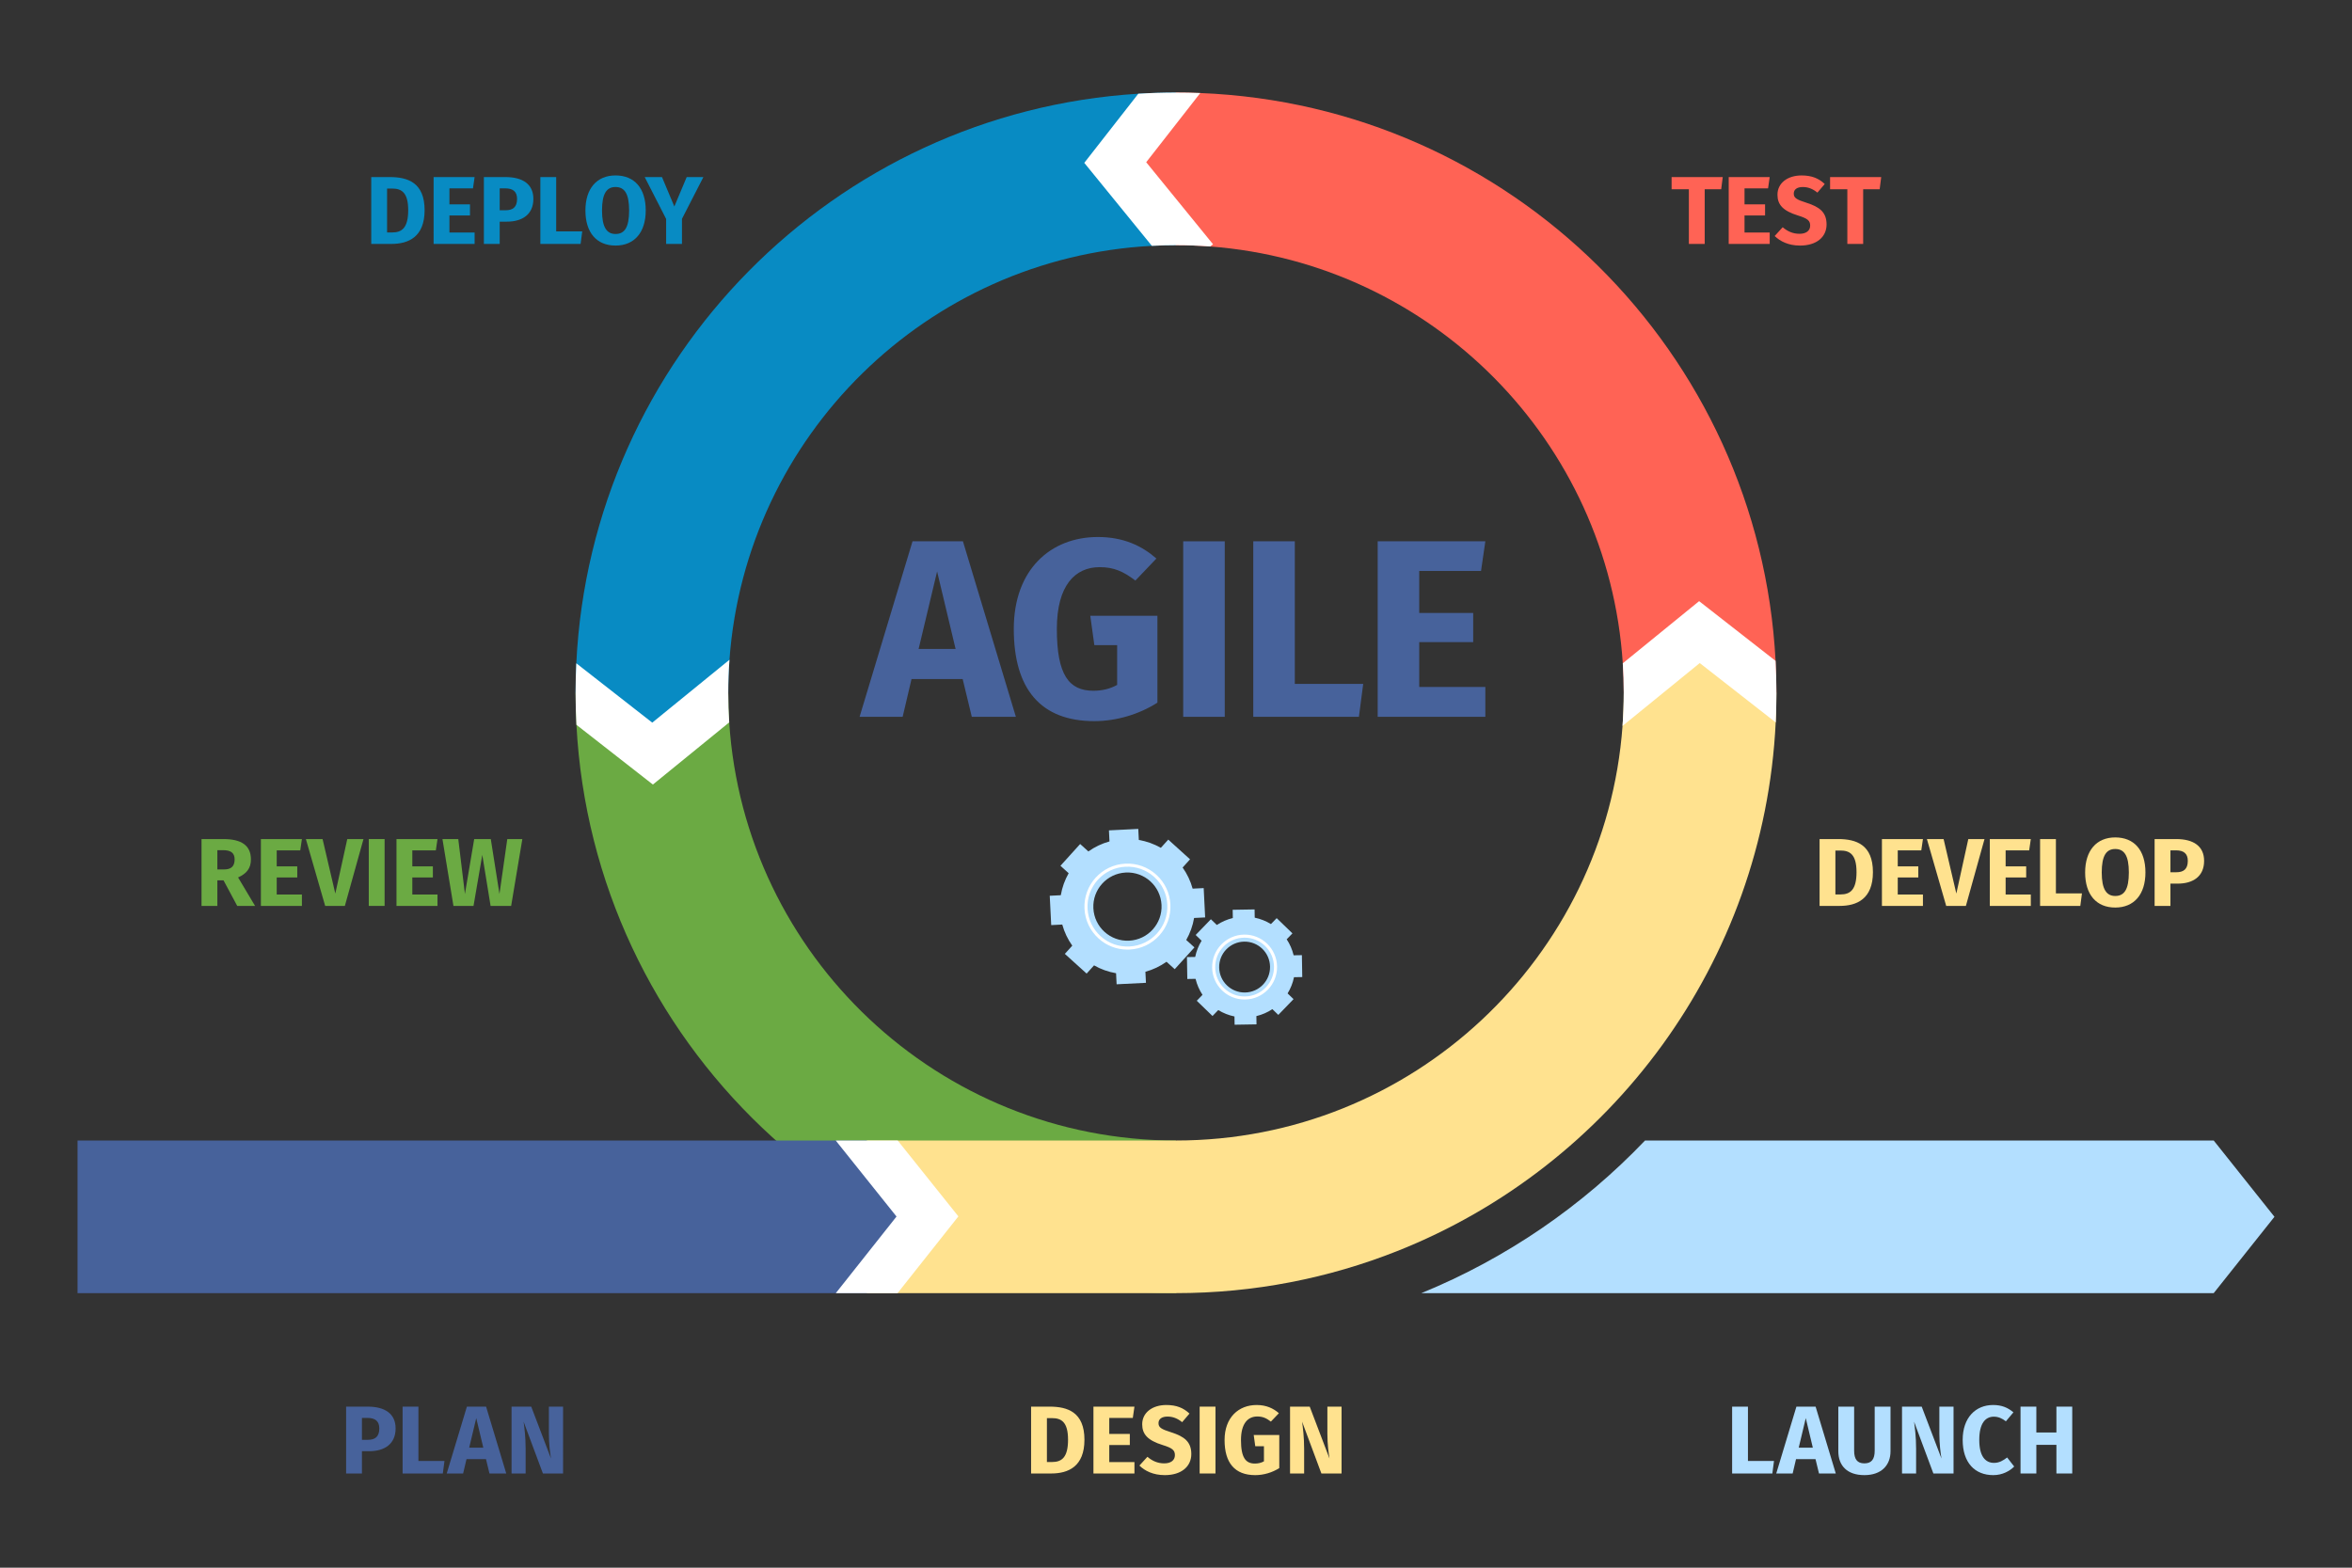 <?xml version="1.0" encoding="utf-8"?>
<!-- Generator: Adobe Illustrator 27.5.0, SVG Export Plug-In . SVG Version: 6.00 Build 0)  -->
<svg version="1.1" id="Ñëîé_2" xmlns="http://www.w3.org/2000/svg" xmlns:xlink="http://www.w3.org/1999/xlink" x="0px" y="0px"
	 viewBox="0 0 600 400" style="enable-background:new 0 0 600 400;" xml:space="preserve">
<rect x="0" y="0" width="600" height="400" fill="#333333" stroke="none"/>
<g>
	<path style="fill:#47629B;" d="M245.582,173.272h-13.053l-2.262,9.628h-10.985l13.505-44.782h12.86l13.506,44.782h-11.244
		L245.582,173.272z M243.773,165.582l-4.717-19.774l-4.717,19.774H243.773z"/>
	<path style="fill:#47629B;" d="M295.001,142.512l-5.364,5.622c-3.037-2.326-5.493-3.425-9.111-3.425
		c-6.268,0-10.921,4.653-10.921,15.768c0,11.761,3.102,15.768,9.305,15.768c2.197,0,4.201-0.452,6.075-1.486v-10.146h-5.816
		l-1.034-7.496h17.125v22.165c-4.652,2.973-10.468,4.717-16.09,4.717c-13.7,0-20.55-8.207-20.55-23.522
		c0-15.186,9.435-23.458,21.454-23.458C286.6,137.019,291.317,139.281,295.001,142.512z"/>
	<path style="fill:#47629B;" d="M312.437,182.9h-10.598v-44.782h10.598V182.9z"/>
	<path style="fill:#47629B;" d="M330.309,174.499h17.448l-1.099,8.401h-26.947v-44.782h10.598V174.499z"/>
	<path style="fill:#47629B;" d="M377.815,145.678h-15.768v10.727h13.765v7.432h-13.765v11.438h16.866v7.625H351.45v-44.782h27.464
		L377.815,145.678z"/>
</g>
<g>
	<path style="fill:#6BAA43;" d="M300,291.003v38.944c-81.854,0-148.712-64.21-152.951-145.009c-0.142-2.701-0.214-5.419-0.214-8.156
		h38.944c0,2.532,0.083,5.047,0.245,7.539C189.906,243.889,239.45,291.003,300,291.003z"/>
	<path style="fill:#088BC3;" d="M300,23.617v38.944c-2.065,0-4.117,0.055-6.156,0.164c-57.419,3.048-103.588,48.504-107.759,105.619
		c-0.203,2.785-0.306,5.599-0.306,8.438l-19.307,15.499l-19.638-15.499c0-2.528,0.061-5.043,0.183-7.541
		c3.777-77.898,65.746-140.521,143.367-145.328C293.565,23.717,296.771,23.617,300,23.617z"/>
	<path style="fill:#FF6355;" d="M453.165,176.782h-38.944c0-2.532-0.083-5.047-0.246-7.539
		c-3.692-56.675-48.722-102.075-105.236-106.352c-2.884-0.219-5.799-0.33-8.74-0.33l-15.499-19.307L300,23.617
		c2.074,0,4.139,0.041,6.193,0.123c79.009,3.14,142.626,66.134,146.758,144.885C453.093,171.326,453.165,174.045,453.165,176.782z"
		/>
	<polygon style="fill:#47629B;" points="236.594,310.383 221.095,329.947 19.78,329.947 19.78,291.003 221.095,291.003 	"/>
	<path style="fill:#FFE28F;" d="M453.165,176.782c0,2.528-0.061,5.043-0.181,7.541c-2.978,61.39-42.094,113.292-96.534,134.887
		c-17.468,6.928-36.514,10.737-56.45,10.737h-78.905l15.499-19.564l-15.499-19.38H300c60.244,0,109.596-46.641,113.913-105.783
		c0.205-2.785,0.308-5.599,0.308-8.438l19.306-15.499L453.165,176.782z"/>
	<path style="fill:#FFFFFF;" d="M453.165,176.782c0,2.528-0.061,5.043-0.181,7.541l-9.651-7.541l-9.726-7.6l-9.332,7.6
		l-10.362,8.438c0.205-2.785,0.308-5.599,0.308-8.438c0-2.532-0.083-5.047-0.246-7.539l19.472-15.858l19.503,15.241
		C453.093,171.326,453.165,174.045,453.165,176.782z"/>
	<path style="fill:#FFFFFF;" d="M185.779,176.782c0,2.532,0.083,5.047,0.245,7.539l-19.472,15.858l-19.503-15.241
		c-0.142-2.701-0.214-5.419-0.214-8.156c0-2.528,0.061-5.043,0.183-7.541l9.649,7.541l9.726,7.6l9.332-7.6l10.361-8.438
		C185.882,171.129,185.779,173.943,185.779,176.782z"/>
	<path style="fill:#FFFFFF;" d="M309.441,62.319l-0.702,0.572c-2.884-0.219-5.799-0.33-8.74-0.33c-2.065,0-4.117,0.055-6.156,0.164
		l-17.241-21.173l13.782-17.639c3.179-0.197,6.385-0.297,9.615-0.297c2.074,0,4.139,0.041,6.193,0.123L300,31.667l-7.6,9.726
		l7.6,9.332L309.441,62.319z"/>
	<polygon style="fill:#FFFFFF;" points="244.485,310.364 228.972,329.947 213.219,329.947 228.703,310.401 213.191,291.003 
		229.002,291.003 	"/>
	<path style="fill:#B3DFFF;" d="M580.22,310.466l-15.499,19.481H362.595c21.714-8.883,41.116-22.247,57.058-38.944h145.068
		L580.22,310.466z"/>
</g>
<g>
	<path style="fill:#088BC3;" d="M108.317,53.624c0,6.867-4.135,8.614-8.491,8.614h-5.12V45.181h4.75
		C104.01,45.181,108.317,46.585,108.317,53.624z M98.743,48.111v11.199h1.329c2.436,0,4.061-1.157,4.061-5.686
		c0-4.578-1.747-5.513-4.11-5.513H98.743z"/>
	<path style="fill:#088BC3;" d="M120.655,48.061h-6.005v4.085h5.243v2.831h-5.243v4.356h6.424v2.904h-10.46V45.181h10.46
		L120.655,48.061z"/>
	<path style="fill:#088BC3;" d="M136.064,50.744c0,3.963-2.806,5.809-6.744,5.809h-1.846v5.685h-4.037V45.181h5.513
		C133.356,45.181,136.064,47.003,136.064,50.744z M131.904,50.744c0-1.821-1.009-2.683-3.002-2.683h-1.428v5.587h1.501
		C130.796,53.648,131.904,52.885,131.904,50.744z"/>
	<path style="fill:#088BC3;" d="M141.885,59.038h6.646l-0.419,3.2h-10.264V45.181h4.037V59.038z"/>
	<path style="fill:#088BC3;" d="M164.726,53.697c0,5.587-2.879,8.959-7.704,8.959c-4.799,0-7.679-3.273-7.679-8.959
		c0-5.563,2.88-8.934,7.679-8.934C161.846,44.763,164.726,48.012,164.726,53.697z M153.576,53.697c0,4.332,1.231,6.005,3.446,6.005
		c2.313,0,3.47-1.673,3.47-6.005c0-4.307-1.181-5.981-3.47-5.981C154.758,47.716,153.576,49.39,153.576,53.697z"/>
	<path style="fill:#088BC3;" d="M173.97,55.839v6.399h-4.037v-6.374l-5.464-10.682h4.406l3.15,7.507l3.15-7.507h4.258L173.97,55.839
		z"/>
</g>
<g>
	<path style="fill:#FF6355;" d="M439.08,48.284h-4.208v13.955h-4.037V48.284h-4.405v-3.101h13.044L439.08,48.284z"/>
	<path style="fill:#FF6355;" d="M451.036,48.062h-6.005v4.086h5.242v2.83h-5.242v4.356h6.424v2.904h-10.461V45.182h10.461
		L451.036,48.062z"/>
	<path style="fill:#FF6355;" d="M465.495,46.955l-1.87,2.19c-1.182-0.96-2.363-1.428-3.741-1.428c-1.403,0-2.289,0.591-2.289,1.674
		s0.64,1.526,3.298,2.363c3.225,1.034,5.07,2.363,5.07,5.513c0,3.175-2.511,5.39-6.768,5.39c-2.953,0-5.07-1.083-6.473-2.437
		l2.043-2.24c1.255,1.058,2.608,1.673,4.307,1.673c1.674,0,2.708-0.788,2.708-2.092c0-1.255-0.641-1.821-3.126-2.584
		c-3.816-1.181-5.218-2.756-5.218-5.292c0-3.003,2.608-4.922,6.152-4.922C462.197,44.764,463.993,45.527,465.495,46.955z"/>
	<path style="fill:#FF6355;" d="M479.507,48.284h-4.209v13.955h-4.036V48.284h-4.405v-3.101h13.044L479.507,48.284z"/>
</g>
<g>
	<path style="fill:#6BAA43;" d="M57.023,224.624h-1.575v6.522h-4.037V214.09h5.587c4.627,0,7.014,1.649,7.014,5.193
		c0,2.24-1.058,3.594-3.273,4.603l4.332,7.261h-4.553L57.023,224.624z M55.448,221.843h1.698c1.772,0,2.708-0.763,2.708-2.56
		c0-1.649-0.96-2.362-2.954-2.362h-1.452V221.843z"/>
	<path style="fill:#6BAA43;" d="M76.597,216.97h-6.005v4.086h5.243v2.83h-5.243v4.356h6.424v2.904H66.555V214.09h10.461
		L76.597,216.97z"/>
	<path style="fill:#6BAA43;" d="M87.974,231.147h-5.021l-4.922-17.057h4.258l3.249,13.906l3.052-13.906h4.135L87.974,231.147z"/>
	<path style="fill:#6BAA43;" d="M98.112,231.147h-4.037V214.09h4.037V231.147z"/>
	<path style="fill:#6BAA43;" d="M111.187,216.97h-6.005v4.086h5.243v2.83h-5.243v4.356h6.424v2.904h-10.46V214.09h10.46
		L111.187,216.97z"/>
	<path style="fill:#6BAA43;" d="M130.395,231.147h-5.243l-2.117-13.02l-2.24,13.02h-5.119l-2.806-17.057h4.036l1.698,14.005
		l2.363-14.005h4.233l2.215,14.005l1.994-14.005h3.839L130.395,231.147z"/>
</g>
<g>
	<path style="fill:#FFE28F;" d="M477.788,222.532c0,6.867-4.136,8.614-8.492,8.614h-5.119v-17.057h4.75
		C473.48,214.089,477.788,215.492,477.788,222.532z M468.214,217.018v11.199h1.328c2.438,0,4.061-1.157,4.061-5.686
		c0-4.578-1.747-5.514-4.11-5.514H468.214z"/>
	<path style="fill:#FFE28F;" d="M490.126,216.969h-6.005v4.086h5.242v2.83h-5.242v4.356h6.424v2.904h-10.461v-17.057h10.461
		L490.126,216.969z"/>
	<path style="fill:#FFE28F;" d="M501.502,231.146h-5.021l-4.923-17.057h4.259l3.248,13.906l3.053-13.906h4.135L501.502,231.146z"/>
	<path style="fill:#FFE28F;" d="M517.646,216.969h-6.005v4.086h5.242v2.83h-5.242v4.356h6.424v2.904h-10.461v-17.057h10.461
		L517.646,216.969z"/>
	<path style="fill:#FFE28F;" d="M524.465,227.947h6.645l-0.418,3.199h-10.264v-17.057h4.037V227.947z"/>
	<path style="fill:#FFE28F;" d="M547.306,222.606c0,5.587-2.88,8.958-7.704,8.958c-4.8,0-7.679-3.273-7.679-8.958
		c0-5.563,2.879-8.935,7.679-8.935C544.426,213.671,547.306,216.92,547.306,222.606z M536.157,222.606
		c0,4.331,1.231,6.005,3.445,6.005c2.313,0,3.471-1.674,3.471-6.005c0-4.308-1.182-5.981-3.471-5.981
		C537.338,216.624,536.157,218.298,536.157,222.606z"/>
	<path style="fill:#FFE28F;" d="M562.272,219.652c0,3.963-2.806,5.809-6.743,5.809h-1.846v5.686h-4.037v-17.057h5.514
		C559.565,214.089,562.272,215.911,562.272,219.652z M558.113,219.652c0-1.821-1.009-2.683-3.003-2.683h-1.427v5.587h1.501
		C557.006,222.556,558.113,221.793,558.113,219.652z"/>
</g>
<g>
	<path style="fill:#47629B;" d="M100.921,364.471c0,3.963-2.806,5.809-6.744,5.809h-1.846v5.685h-4.037v-17.057h5.513
		C98.213,358.909,100.921,360.73,100.921,364.471z M96.761,364.471c0-1.821-1.009-2.683-3.003-2.683h-1.428v5.587h1.501
		C95.654,367.376,96.761,366.613,96.761,364.471z"/>
	<path style="fill:#47629B;" d="M106.741,372.766h6.646l-0.418,3.199h-10.264v-17.057h4.037V372.766z"/>
	<path style="fill:#47629B;" d="M123.978,372.298h-4.972l-0.861,3.667h-4.184l5.144-17.057h4.897l5.144,17.057h-4.282
		L123.978,372.298z M123.289,369.37l-1.797-7.532l-1.797,7.532H123.289z"/>
	<path style="fill:#47629B;" d="M143.642,375.965h-5.144l-4.922-13.217c0.197,1.551,0.517,3.814,0.517,6.965v6.252h-3.594v-17.057
		h5.021l5.046,13.242c-0.222-1.379-0.542-3.618-0.542-6.351v-6.892h3.618V375.965z"/>
</g>
<g>
	<path style="fill:#B3DFFF;" d="M445.906,372.766h6.645l-0.418,3.199h-10.264v-17.057h4.037V372.766z"/>
	<path style="fill:#B3DFFF;" d="M463.142,372.298h-4.972l-0.861,3.667h-4.185l5.145-17.057h4.897l5.145,17.057h-4.283
		L463.142,372.298z M462.453,369.37l-1.796-7.532l-1.797,7.532H462.453z"/>
	<path style="fill:#B3DFFF;" d="M482.274,370.304c0,3.446-2.215,6.079-6.67,6.079c-4.455,0-6.645-2.485-6.645-6.079v-11.395h4.036
		v11.224c0,2.19,0.788,3.249,2.609,3.249c1.846,0,2.634-1.059,2.634-3.249v-11.224h4.036V370.304z"/>
	<path style="fill:#B3DFFF;" d="M498.353,375.965h-5.145l-4.922-13.217c0.196,1.551,0.517,3.814,0.517,6.965v6.252h-3.594v-17.057
		h5.022l5.045,13.242c-0.222-1.379-0.541-3.618-0.541-6.351v-6.892h3.618V375.965z"/>
	<path style="fill:#B3DFFF;" d="M513.629,360.361l-1.92,2.289c-0.96-0.738-1.92-1.182-3.077-1.182c-2.19,0-3.716,1.748-3.716,5.932
		c0,4.11,1.501,5.858,3.766,5.858c1.354,0,2.338-0.615,3.347-1.379l1.797,2.313c-1.132,1.133-2.977,2.191-5.341,2.191
		c-4.677,0-7.802-3.151-7.802-8.983c0-5.71,3.322-8.909,7.753-8.909C510.65,358.491,512.201,359.155,513.629,360.361z"/>
	<path style="fill:#B3DFFF;" d="M524.595,368.656h-5.119v7.309h-4.037v-17.057h4.037v6.597h5.119v-6.597h4.036v17.057h-4.036
		V368.656z"/>
</g>
<g>
	<path style="fill:#FFE28F;" d="M276.643,367.351c0,6.867-4.135,8.614-8.491,8.614h-5.12v-17.057h4.751
		C272.336,358.909,276.643,360.312,276.643,367.351z M267.069,361.838v11.199h1.329c2.437,0,4.061-1.157,4.061-5.686
		c0-4.578-1.747-5.514-4.11-5.514H267.069z"/>
	<path style="fill:#FFE28F;" d="M288.981,361.789h-6.005v4.086h5.243v2.83h-5.243v4.356h6.424v2.904h-10.461v-17.057h10.461
		L288.981,361.789z"/>
	<path style="fill:#FFE28F;" d="M303.439,360.681l-1.871,2.19c-1.182-0.96-2.363-1.428-3.741-1.428
		c-1.403,0-2.289,0.591-2.289,1.674c0,1.083,0.64,1.526,3.298,2.362c3.224,1.034,5.07,2.363,5.07,5.514
		c0,3.175-2.51,5.39-6.768,5.39c-2.954,0-5.07-1.082-6.473-2.437l2.043-2.239c1.255,1.059,2.609,1.674,4.307,1.674
		c1.674,0,2.707-0.788,2.707-2.093c0-1.255-0.64-1.821-3.125-2.584c-3.815-1.182-5.218-2.757-5.218-5.292
		c0-3.002,2.609-4.922,6.153-4.922C300.141,358.491,301.938,359.254,303.439,360.681z"/>
	<path style="fill:#FFE28F;" d="M310.071,375.965h-4.037v-17.057h4.037V375.965z"/>
	<path style="fill:#FFE28F;" d="M326.249,360.583l-2.043,2.142c-1.156-0.887-2.092-1.305-3.47-1.305c-2.388,0-4.16,1.773-4.16,6.006
		c0,4.479,1.182,6.005,3.544,6.005c0.837,0,1.601-0.172,2.314-0.566v-3.863h-2.216l-0.393-2.855h6.522v8.442
		c-1.772,1.132-3.987,1.796-6.129,1.796c-5.218,0-7.826-3.125-7.826-8.958c0-5.784,3.593-8.935,8.171-8.935
		C323.049,358.491,324.845,359.352,326.249,360.583z"/>
	<path style="fill:#FFE28F;" d="M342.237,375.965h-5.145l-4.922-13.217c0.196,1.551,0.517,3.814,0.517,6.965v6.252h-3.594v-17.057
		h5.021l5.045,13.242c-0.222-1.379-0.541-3.618-0.541-6.351v-6.892h3.618V375.965z"/>
</g>
<g>
	<g>
		<path style="fill:#B3DFFF;" d="M314.496,234.239c-1.476,0.353-2.852,0.96-4.08,1.772l-1.514-1.464l-3.885,4.018l1.514,1.464
			c-0.77,1.254-1.331,2.65-1.634,4.137l-2.105,0.035l0.094,5.588l2.105-0.035c0.353,1.476,0.96,2.852,1.771,4.08l-1.464,1.514
			l4.018,3.885l1.464-1.514c1.254,0.77,2.65,1.331,4.137,1.634l0.035,2.105l5.588-0.093l-0.035-2.105
			c1.476-0.353,2.852-0.96,4.08-1.772l1.514,1.464l3.885-4.018l-1.514-1.464c0.77-1.254,1.331-2.649,1.634-4.136l2.105-0.035
			l-0.094-5.588l-2.105,0.035c-0.353-1.476-0.96-2.852-1.772-4.08l1.464-1.514l-4.018-3.885l-1.464,1.514
			c-1.254-0.77-2.649-1.33-4.137-1.634l-0.035-2.105l-5.588,0.093L314.496,234.239z M323.991,246.641
			c0.06,3.585-2.797,6.54-6.382,6.6c-3.585,0.06-6.54-2.798-6.599-6.382c-0.06-3.585,2.797-6.54,6.382-6.599
			C320.977,240.198,323.931,243.056,323.991,246.641z"/>
		<path style="fill:#FFFFFF;" d="M317.497,255.03c-2.159,0-4.197-0.824-5.753-2.328c-1.59-1.538-2.486-3.603-2.523-5.814
			c-0.077-4.566,3.576-8.342,8.142-8.419c4.564-0.083,8.342,3.576,8.419,8.141c0.076,4.566-3.576,8.342-8.142,8.419
			C317.591,255.03,317.544,255.03,317.497,255.03z M317.504,239.25c-0.043,0-0.086,0-0.129,0.001
			c-2.003,0.034-3.873,0.845-5.266,2.285c-1.393,1.44-2.141,3.336-2.107,5.339c0.033,2.003,0.845,3.873,2.285,5.266
			c1.44,1.393,3.333,2.147,5.339,2.107c4.135-0.069,7.442-3.489,7.373-7.624c-0.034-2.003-0.845-3.873-2.285-5.266
			C321.305,239.996,319.459,239.25,317.504,239.25z"/>
	</g>
	<g>
		<path style="fill:#B3DFFF;" d="M283.033,214.691c-1.962,0.538-3.779,1.413-5.388,2.555l-2.094-1.895l-5.028,5.556l2.094,1.895
			c-0.976,1.715-1.665,3.609-2.006,5.616l-2.819,0.141l0.373,7.484l2.819-0.141c0.539,1.963,1.413,3.779,2.555,5.388l-1.895,2.094
			l5.556,5.028l1.895-2.094c1.715,0.976,3.609,1.665,5.616,2.006l0.141,2.819l7.484-0.373l-0.141-2.819
			c1.962-0.539,3.779-1.413,5.388-2.555l2.094,1.895l5.028-5.557l-2.094-1.895c0.976-1.715,1.665-3.609,2.006-5.616l2.819-0.141
			l-0.373-7.484l-2.819,0.141c-0.539-1.962-1.413-3.779-2.555-5.388l1.895-2.094l-5.556-5.028l-1.895,2.094
			c-1.715-0.976-3.609-1.665-5.616-2.006l-0.141-2.819l-7.484,0.373L283.033,214.691z M296.307,230.888
			c0.24,4.801-3.458,8.887-8.26,9.127c-4.801,0.24-8.887-3.458-9.127-8.26c-0.24-4.801,3.458-8.887,8.26-9.127
			C291.982,222.389,296.068,226.087,296.307,230.888z"/>
		<path style="fill:#FFFFFF;" d="M287.601,242.292c-2.723,0-5.314-0.996-7.348-2.837c-2.172-1.966-3.449-4.661-3.596-7.587
			c-0.301-6.041,4.369-11.202,10.41-11.503l0.02,0.39l-0.02-0.39c2.926-0.146,5.735,0.857,7.908,2.823
			c2.173,1.966,3.449,4.661,3.596,7.587c0.146,2.927-0.857,5.735-2.823,7.907c-1.966,2.173-4.661,3.45-7.587,3.596
			C287.974,242.288,287.787,242.292,287.601,242.292z M287.107,221.146c-2.718,0.135-5.221,1.322-7.047,3.339
			c-1.826,2.018-2.757,4.626-2.622,7.344c0.136,2.718,1.322,5.221,3.339,7.047c2.018,1.826,4.629,2.758,7.344,2.622
			c5.611-0.28,9.948-5.073,9.668-10.683c-0.135-2.718-1.322-5.221-3.339-7.047C292.433,221.941,289.824,221.01,287.107,221.146
			L287.107,221.146z"/>
	</g>
</g>
</svg>
